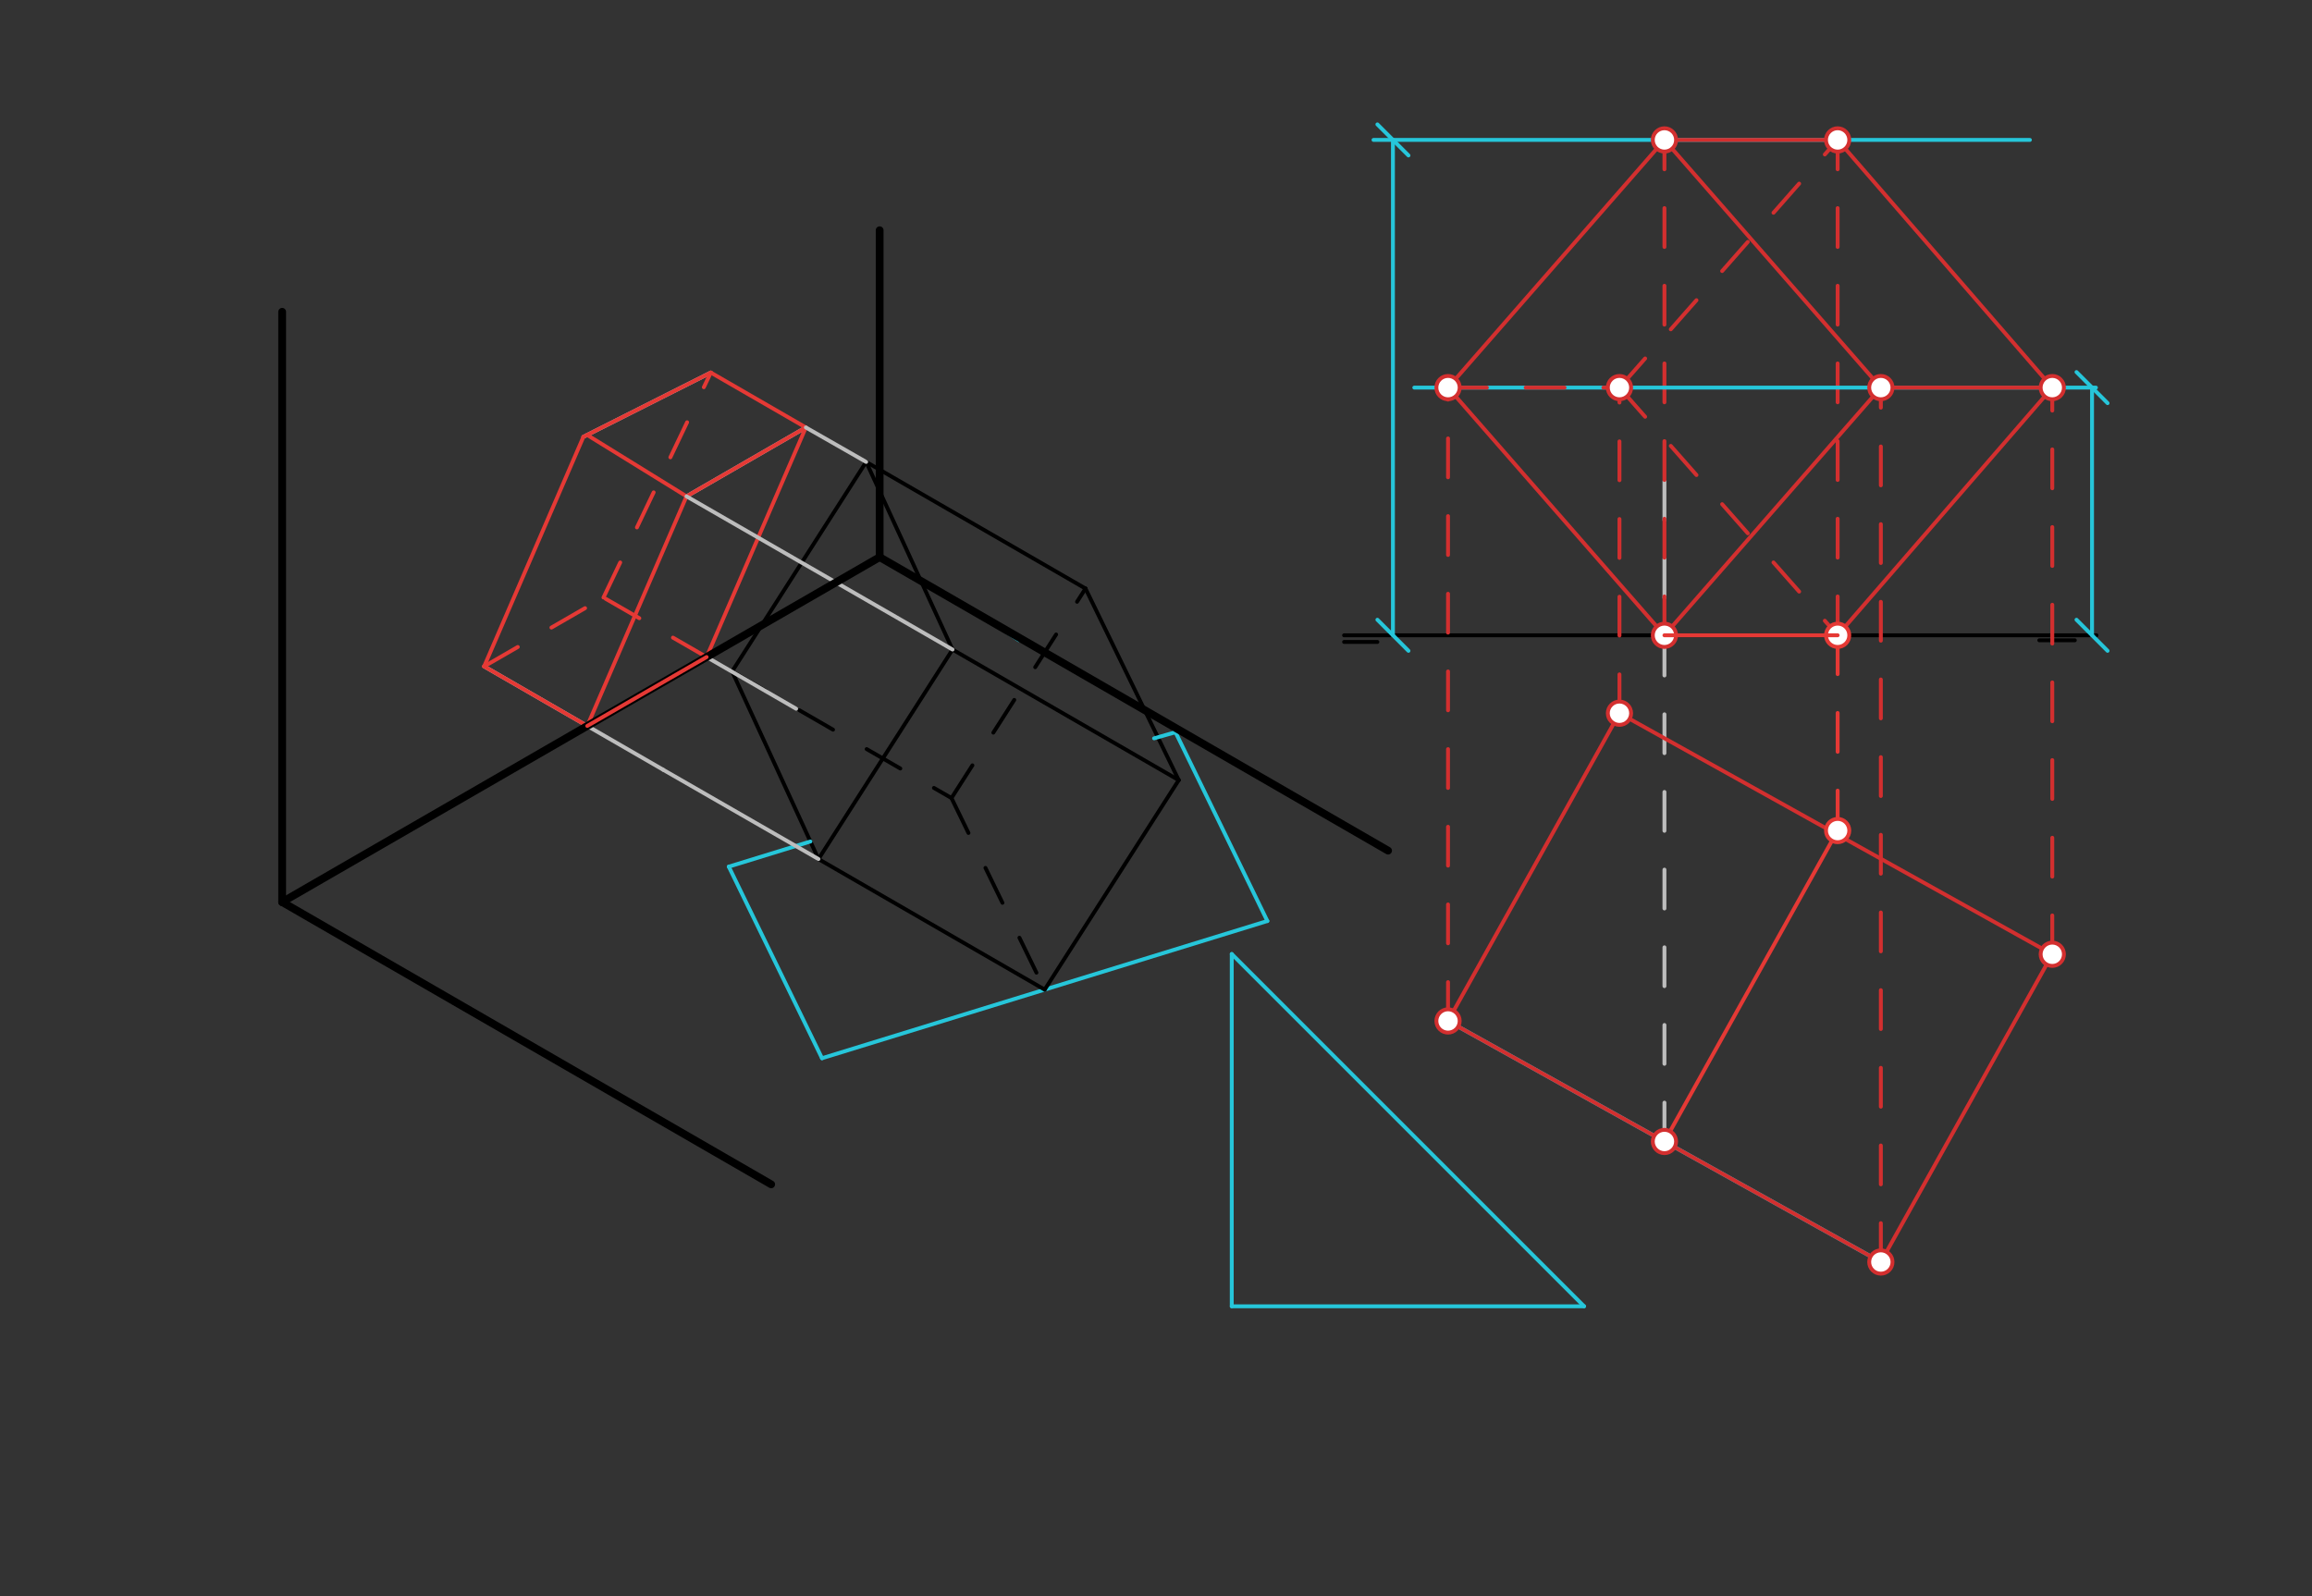 <svg xmlns="http://www.w3.org/2000/svg" class="svg--1it" height="100%" preserveAspectRatio="xMidYMid meet" viewBox="0 0 595.276 411.024" width="100%"><rect x="0" y="0" width="595.276" height="411.024" fill="#333333" stroke="none"/><defs><marker id="marker-arrow" markerHeight="16" markerUnits="userSpaceOnUse" markerWidth="24" orient="auto-start-reverse" refX="24" refY="4" viewBox="0 0 24 8"><path d="M 0 0 L 24 4 L 0 8 z" stroke="inherit"></path></marker></defs><g class="aux-layer--1FB"><g class="element--2qn"><line stroke="#E53935" stroke-dasharray="none" stroke-linecap="round" stroke-width="1" x1="105.028" x2="181.058" y1="213.59" y2="169.694"></line></g><g class="element--2qn"><line stroke="#26C6DA" stroke-dasharray="none" stroke-linecap="round" stroke-width="1" x1="187.644" x2="211.644" y1="223.167" y2="272.5"></line></g><g class="element--2qn"><line stroke="#26C6DA" stroke-dasharray="none" stroke-linecap="round" stroke-width="1" x1="211.644" x2="326.311" y1="272.5" y2="237.167"></line></g><g class="element--2qn"><line stroke="#000000" stroke-dasharray="10" stroke-linecap="round" stroke-width="1" x1="244.978" x2="268.978" y1="205.5" y2="254.833"></line></g><g class="element--2qn"><line stroke="#000000" stroke-dasharray="none" stroke-linecap="round" stroke-width="1" x1="268.978" x2="303.49" y1="254.833" y2="200.886"></line></g><g class="element--2qn"><line stroke="#000000" stroke-dasharray="none" stroke-linecap="round" stroke-width="1" x1="303.49" x2="279.49" y1="200.886" y2="151.552"></line></g><g class="element--2qn"><line stroke="#000000" stroke-dasharray="10" stroke-linecap="round" stroke-width="1" x1="244.978" x2="279.49" y1="205.5" y2="151.552"></line></g><g class="element--2qn"><line stroke="#000000" stroke-dasharray="none" stroke-linecap="round" stroke-width="1" x1="210.736" x2="245.248" y1="221.208" y2="167.26"></line></g><g class="element--2qn"><line stroke="#000000" stroke-dasharray="none" stroke-linecap="round" stroke-width="1" x1="245.248" x2="303.49" y1="167.26" y2="200.886"></line></g><g class="element--2qn"><line stroke="#000000" stroke-dasharray="none" stroke-linecap="round" stroke-width="1" x1="245.248" x2="223.012" y1="167.26" y2="118.945"></line></g><g class="element--2qn"><line stroke="#000000" stroke-dasharray="none" stroke-linecap="round" stroke-width="1" x1="279.49" x2="223.012" y1="151.552" y2="118.945"></line></g><g class="element--2qn"><line stroke="#000000" stroke-dasharray="none" stroke-linecap="round" stroke-width="1" x1="223.012" x2="188.5" y1="118.945" y2="172.892"></line></g><g class="element--2qn"><line stroke="#000000" stroke-dasharray="none" stroke-linecap="round" stroke-width="1" x1="188.5" x2="210.736" y1="172.892" y2="221.208"></line></g><g class="element--2qn"><line stroke="#000000" stroke-dasharray="10" stroke-linecap="round" stroke-width="1" x1="188.5" x2="244.978" y1="172.892" y2="205.5"></line></g><g class="element--2qn"><line stroke="#26C6DA" stroke-dasharray="none" stroke-linecap="round" stroke-width="1" x1="326.311" x2="302.311" y1="237.167" y2="187.833"></line></g><g class="element--2qn"><line stroke="#26C6DA" stroke-dasharray="none" stroke-linecap="round" stroke-width="1" x1="208.658" x2="187.644" y1="216.692" y2="223.167"></line></g><g class="element--2qn"><line stroke="#26C6DA" stroke-dasharray="none" stroke-linecap="round" stroke-width="1" x1="262.311" x2="254.657" y1="164.833" y2="159.729"></line></g><g class="element--2qn"><line stroke="#26C6DA" stroke-dasharray="none" stroke-linecap="round" stroke-width="1" x1="297.142" x2="304.142" y1="190.125" y2="188.125"></line></g><g class="element--2qn"><line stroke="#BDBDBD" stroke-dasharray="none" stroke-linecap="round" stroke-width="1" x1="204.978" x2="181.928" y1="182.5" y2="169.192"></line></g><g class="element--2qn"><line stroke="#BDBDBD" stroke-dasharray="none" stroke-linecap="round" stroke-width="1" x1="170.736" x2="124.655" y1="198.208" y2="171.602"></line></g><g class="element--2qn"><line stroke="#E53935" stroke-dasharray="10" stroke-linecap="round" stroke-width="1" x1="181.928" x2="155.379" y1="169.192" y2="153.864"></line></g><g class="element--2qn"><line stroke="#E53935" stroke-dasharray="10" stroke-linecap="round" stroke-width="1" x1="124.655" x2="155.379" y1="171.602" y2="153.864"></line></g><g class="element--2qn"><line stroke="#BDBDBD" stroke-dasharray="none" stroke-linecap="round" stroke-width="1" x1="150.211" x2="183.012" y1="112.484" y2="95.945"></line></g><g class="element--2qn"><line stroke="#BDBDBD" stroke-dasharray="none" stroke-linecap="round" stroke-width="1" x1="176.76" x2="207.484" y1="127.812" y2="110.073"></line></g><g class="element--2qn"><line stroke="#E53935" stroke-dasharray="none" stroke-linecap="round" stroke-width="1" x1="124.655" x2="150.211" y1="171.602" y2="112.484"></line></g><g class="element--2qn"><line stroke="#E53935" stroke-dasharray="none" stroke-linecap="round" stroke-width="1" x1="150.211" x2="183.012" y1="112.484" y2="95.945"></line></g><g class="element--2qn"><line stroke="#E53935" stroke-dasharray="none" stroke-linecap="round" stroke-width="1" x1="183.012" x2="207.484" y1="95.945" y2="110.073"></line></g><g class="element--2qn"><line stroke="#E53935" stroke-dasharray="none" stroke-linecap="round" stroke-width="1" x1="207.484" x2="176.76" y1="110.073" y2="127.812"></line></g><g class="element--2qn"><line stroke="#E53935" stroke-dasharray="none" stroke-linecap="round" stroke-width="1" x1="176.76" x2="151.17" y1="127.812" y2="112"></line></g><g class="element--2qn"><line stroke="#E53935" stroke-dasharray="none" stroke-linecap="round" stroke-width="1" x1="151.204" x2="176.76" y1="186.93" y2="127.812"></line></g><g class="element--2qn"><line stroke="#E53935" stroke-dasharray="none" stroke-linecap="round" stroke-width="1" x1="181.928" x2="207.484" y1="169.192" y2="110.073"></line></g><g class="element--2qn"><line stroke="#E53935" stroke-dasharray="none" stroke-linecap="round" stroke-width="1" x1="124.655" x2="151.204" y1="171.602" y2="186.93"></line></g><g class="element--2qn"><line stroke="#E53935" stroke-dasharray="10" stroke-linecap="round" stroke-width="1" x1="155.379" x2="183.012" y1="153.864" y2="95.945"></line></g><g class="element--2qn"><line stroke="#E53935" stroke-dasharray="none" stroke-linecap="round" stroke-width="1" x1="151.204" x2="181.928" y1="186.93" y2="169.192"></line></g><g class="element--2qn"><line stroke="#000000" stroke-dasharray="none" stroke-linecap="round" stroke-width="1" x1="210.736" x2="268.978" y1="221.208" y2="254.833"></line></g><g class="element--2qn"><line stroke="#BDBDBD" stroke-dasharray="none" stroke-linecap="round" stroke-width="1" x1="170.736" x2="210.736" y1="198.208" y2="221.208"></line></g><g class="element--2qn"><line stroke="#BDBDBD" stroke-dasharray="none" stroke-linecap="round" stroke-width="1" x1="207.484" x2="223.012" y1="110.073" y2="118.945"></line></g><g class="element--2qn"><line stroke="#BDBDBD" stroke-dasharray="none" stroke-linecap="round" stroke-width="1" x1="176.76" x2="245.248" y1="127.812" y2="167.26"></line></g><g class="element--2qn"><line stroke="#000000" stroke-dasharray="none" stroke-linecap="round" stroke-width="1" x1="346.067" x2="539.781" y1="163.59" y2="163.59"></line></g><g class="element--2qn"><line stroke="#000000" stroke-dasharray="none" stroke-linecap="round" stroke-width="1" x1="346.067" x2="354.638" y1="165.305" y2="165.305"></line></g><g class="element--2qn"><line stroke="#000000" stroke-dasharray="none" stroke-linecap="round" stroke-width="1" x1="525.067" x2="534.21" y1="164.876" y2="164.876"></line></g><g class="element--2qn"><line stroke="#BDBDBD" stroke-dasharray="10" stroke-linecap="round" stroke-width="1" x1="428.547" x2="428.547" y1="293.937" y2="116.724"></line></g><g class="element--2qn"><line stroke="#E53935" stroke-dasharray="10" stroke-linecap="round" stroke-width="1" x1="473.142" x2="473.142" y1="163.59" y2="213.875"></line></g><g class="element--2qn"><line stroke="#E53935" stroke-dasharray="none" stroke-linecap="round" stroke-width="1" x1="428.547" x2="473.142" y1="293.937" y2="213.875"></line></g><g class="element--2qn"><line stroke="#26C6DA" stroke-dasharray="none" stroke-linecap="round" stroke-width="1" x1="317.142" x2="407.85" y1="336.375" y2="336.375"></line></g><g class="element--2qn"><line stroke="#26C6DA" stroke-dasharray="none" stroke-linecap="round" stroke-width="1" x1="317.142" x2="317.142" y1="336.375" y2="245.666"></line></g><g class="element--2qn"><line stroke="#26C6DA" stroke-dasharray="none" stroke-linecap="round" stroke-width="1" x1="317.142" x2="407.85" y1="245.666" y2="336.375"></line></g><g class="element--2qn"><line stroke="#26C6DA" stroke-dasharray="none" stroke-linecap="round" stroke-width="1" x1="428.547" x2="372.828" y1="293.937" y2="262.902"></line></g><g class="element--2qn"><line stroke="#26C6DA" stroke-dasharray="none" stroke-linecap="round" stroke-width="1" x1="428.547" x2="484.266" y1="293.937" y2="324.973"></line></g><g class="element--2qn"><line stroke="#D32F2F" stroke-dasharray="none" stroke-linecap="round" stroke-width="1" x1="372.828" x2="484.266" y1="262.902" y2="324.973"></line></g><g class="element--2qn"><line stroke="#D32F2F" stroke-dasharray="none" stroke-linecap="round" stroke-width="1" x1="372.828" x2="416.967" y1="262.902" y2="183.657"></line></g><g class="element--2qn"><line stroke="#D32F2F" stroke-dasharray="none" stroke-linecap="round" stroke-width="1" x1="416.967" x2="528.406" y1="183.657" y2="245.728"></line></g><g class="element--2qn"><line stroke="#D32F2F" stroke-dasharray="none" stroke-linecap="round" stroke-width="1" x1="484.266" x2="528.406" y1="324.973" y2="245.728"></line></g><g class="element--2qn"><line stroke="#26C6DA" stroke-dasharray="none" stroke-linecap="round" stroke-width="1" x1="358.642" x2="358.642" y1="163.59" y2="36.031"></line><path d="M362.642,159.59 l-8,8" stroke="#26C6DA" stroke-linecap="round" stroke-width="1" transform="rotate(270, 358.642, 163.59)"></path><path d="M362.642,32.031 l-8,8" stroke="#26C6DA" stroke-linecap="round" stroke-width="1" transform="rotate(90, 358.642, 36.031)"></path></g><g class="element--2qn"><line stroke="#26C6DA" stroke-dasharray="none" stroke-linecap="round" stroke-width="1" x1="353.642" x2="522.642" y1="36.031" y2="36.031"></line></g><g class="element--2qn"><line stroke="#D32F2F" stroke-dasharray="10" stroke-linecap="round" stroke-width="1" x1="473.142" x2="473.142" y1="163.59" y2="36.031"></line></g><g class="element--2qn"><line stroke="#D32F2F" stroke-dasharray="10" stroke-linecap="round" stroke-width="1" x1="428.547" x2="428.547" y1="163.59" y2="36.031"></line></g><g class="element--2qn"><line stroke="#26C6DA" stroke-dasharray="none" stroke-linecap="round" stroke-width="1" x1="538.642" x2="538.642" y1="163.59" y2="99.811"></line><path d="M542.642,159.59 l-8,8" stroke="#26C6DA" stroke-linecap="round" stroke-width="1" transform="rotate(270, 538.642, 163.59)"></path><path d="M542.642,95.811 l-8,8" stroke="#26C6DA" stroke-linecap="round" stroke-width="1" transform="rotate(90, 538.642, 99.811)"></path></g><g class="element--2qn"><line stroke="#26C6DA" stroke-dasharray="none" stroke-linecap="round" stroke-width="1" x1="539.642" x2="364.142" y1="99.811" y2="99.811"></line></g><g class="element--2qn"><line stroke="#D32F2F" stroke-dasharray="10" stroke-linecap="round" stroke-width="1" x1="372.828" x2="372.828" y1="262.902" y2="99.811"></line></g><g class="element--2qn"><line stroke="#D32F2F" stroke-dasharray="10" stroke-linecap="round" stroke-width="1" x1="416.967" x2="416.967" y1="183.657" y2="99.811"></line></g><g class="element--2qn"><line stroke="#D32F2F" stroke-dasharray="10" stroke-linecap="round" stroke-width="1" x1="484.266" x2="484.266" y1="324.973" y2="99.811"></line></g><g class="element--2qn"><line stroke="#D32F2F" stroke-dasharray="10" stroke-linecap="round" stroke-width="1" x1="528.406" x2="528.406" y1="245.728" y2="99.811"></line></g><g class="element--2qn"><line stroke="#D32F2F" stroke-dasharray="none" stroke-linecap="round" stroke-width="1" x1="428.547" x2="372.828" y1="163.59" y2="99.811"></line></g><g class="element--2qn"><line stroke="#D32F2F" stroke-dasharray="none" stroke-linecap="round" stroke-width="1" x1="372.828" x2="428.547" y1="99.811" y2="36.031"></line></g><g class="element--2qn"><line stroke="#D32F2F" stroke-dasharray="none" stroke-linecap="round" stroke-width="1" x1="428.547" x2="473.142" y1="36.031" y2="36.031"></line></g><g class="element--2qn"><line stroke="#D32F2F" stroke-dasharray="none" stroke-linecap="round" stroke-width="1" x1="473.142" x2="528.406" y1="36.031" y2="99.811"></line></g><g class="element--2qn"><line stroke="#D32F2F" stroke-dasharray="none" stroke-linecap="round" stroke-width="1" x1="528.406" x2="473.142" y1="99.811" y2="163.59"></line></g><g class="element--2qn"><line stroke="#D32F2F" stroke-dasharray="none" stroke-linecap="round" stroke-width="1" x1="428.547" x2="484.266" y1="36.031" y2="99.811"></line></g><g class="element--2qn"><line stroke="#D32F2F" stroke-dasharray="none" stroke-linecap="round" stroke-width="1" x1="484.266" x2="428.547" y1="99.811" y2="163.59"></line></g><g class="element--2qn"><line stroke="#D32F2F" stroke-dasharray="none" stroke-linecap="round" stroke-width="1" x1="484.266" x2="528.406" y1="99.811" y2="99.811"></line></g><g class="element--2qn"><line stroke="#D32F2F" stroke-dasharray="10" stroke-linecap="round" stroke-width="1" x1="372.828" x2="416.967" y1="99.811" y2="99.811"></line></g><g class="element--2qn"><line stroke="#D32F2F" stroke-dasharray="10" stroke-linecap="round" stroke-width="1" x1="416.967" x2="473.142" y1="99.811" y2="163.59"></line></g><g class="element--2qn"><line stroke="#D32F2F" stroke-dasharray="10" stroke-linecap="round" stroke-width="1" x1="416.967" x2="473.142" y1="99.811" y2="36.031"></line></g><g class="element--2qn"><circle cx="428.547" cy="293.937" r="3" stroke="#D32F2F" stroke-width="1" fill="#ffffff"></circle>}</g><g class="element--2qn"><circle cx="428.547" cy="163.59" r="3" stroke="#D32F2F" stroke-width="1" fill="#ffffff"></circle>}</g><g class="element--2qn"><circle cx="473.142" cy="163.59" r="3" stroke="#E53935" stroke-width="1" fill="#ffffff"></circle>}</g><g class="element--2qn"><circle cx="473.142" cy="213.875" r="3" stroke="#E53935" stroke-width="1" fill="#ffffff"></circle>}</g><g class="element--2qn"><circle cx="372.828" cy="262.902" r="3" stroke="#D32F2F" stroke-width="1" fill="#ffffff"></circle>}</g><g class="element--2qn"><circle cx="484.266" cy="324.973" r="3" stroke="#D32F2F" stroke-width="1" fill="#ffffff"></circle>}</g><g class="element--2qn"><circle cx="416.967" cy="183.657" r="3" stroke="#D32F2F" stroke-width="1" fill="#ffffff"></circle>}</g><g class="element--2qn"><circle cx="528.406" cy="245.728" r="3" stroke="#D32F2F" stroke-width="1" fill="#ffffff"></circle>}</g><g class="element--2qn"><circle cx="473.142" cy="36.031" r="3" stroke="#D32F2F" stroke-width="1" fill="#ffffff"></circle>}</g><g class="element--2qn"><circle cx="428.547" cy="36.031" r="3" stroke="#D32F2F" stroke-width="1" fill="#ffffff"></circle>}</g><g class="element--2qn"><circle cx="372.828" cy="99.811" r="3" stroke="#D32F2F" stroke-width="1" fill="#ffffff"></circle>}</g><g class="element--2qn"><circle cx="416.967" cy="99.811" r="3" stroke="#D32F2F" stroke-width="1" fill="#ffffff"></circle>}</g><g class="element--2qn"><circle cx="484.266" cy="99.811" r="3" stroke="#D32F2F" stroke-width="1" fill="#ffffff"></circle>}</g><g class="element--2qn"><circle cx="528.406" cy="99.811" r="3" stroke="#D32F2F" stroke-width="1" fill="#ffffff"></circle>}</g></g><g class="main-layer--3Vd"><g class="element--2qn"><line stroke="#000000" stroke-dasharray="none" stroke-linecap="round" stroke-width="2" x1="72.65" x2="72.65" y1="80.283" y2="232.283"></line></g><g class="element--2qn"><line stroke="#000000" stroke-dasharray="none" stroke-linecap="round" stroke-width="2" x1="72.65" x2="226.487" y1="232.283" y2="143.465"></line></g><g class="element--2qn"><line stroke="#000000" stroke-dasharray="none" stroke-linecap="round" stroke-width="2" x1="226.487" x2="226.487" y1="143.465" y2="59.283"></line></g><g class="element--2qn"><line stroke="#000000" stroke-dasharray="none" stroke-linecap="round" stroke-width="2" x1="72.65" x2="198.559" y1="232.283" y2="304.977"></line></g><g class="element--2qn"><line stroke="#000000" stroke-dasharray="none" stroke-linecap="round" stroke-width="2" x1="226.487" x2="357.395" y1="143.465" y2="219.045"></line></g><g class="element--2qn"><line stroke="#E53935" stroke-dasharray="none" stroke-linecap="round" stroke-width="1" x1="151.204" x2="181.928" y1="186.93" y2="169.192"></line></g><g class="element--2qn"><line stroke="#E53935" stroke-dasharray="none" stroke-linecap="round" stroke-width="1" x1="428.547" x2="473.142" y1="163.59" y2="163.59"></line></g></g><g class="snaps-layer--2PT"></g><g class="temp-layer--rAP"></g></svg>